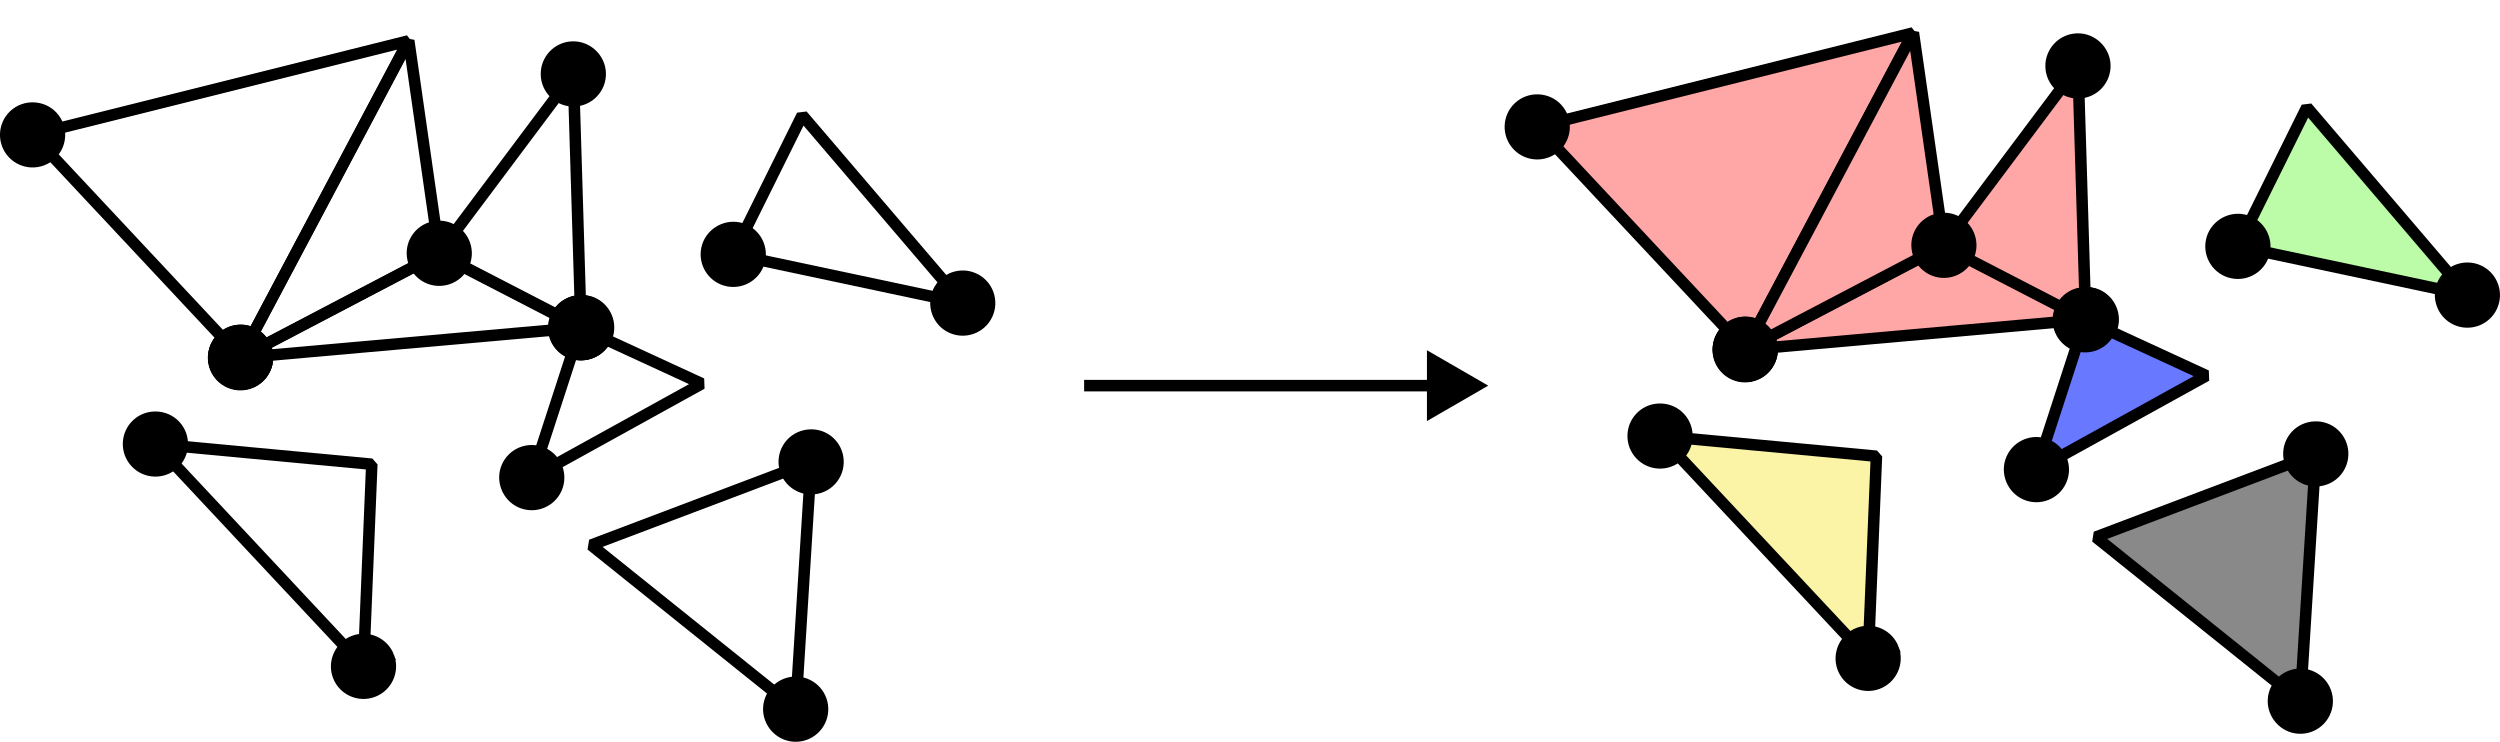 <?xml version="1.0" encoding="UTF-8" standalone="no"?>
<!-- Created with Inkscape (http://www.inkscape.org/) -->

<svg
   width="76.008mm"
   height="22.552mm"
   viewBox="0 0 76.008 22.552"
   version="1.1"
   id="svg5"
   inkscape:version="1.2 (dc2aedaf03, 2022-05-15)"
   sodipodi:docname="coloring.svg"
   xmlns:inkscape="http://www.inkscape.org/namespaces/inkscape"
   xmlns:sodipodi="http://sodipodi.sourceforge.net/DTD/sodipodi-0.dtd"
   xmlns="http://www.w3.org/2000/svg"
   xmlns:svg="http://www.w3.org/2000/svg">
  <sodipodi:namedview
     id="namedview7"
     pagecolor="#ffffff"
     bordercolor="#000000"
     borderopacity="0.25"
     inkscape:showpageshadow="2"
     inkscape:pageopacity="0.0"
     inkscape:pagecheckerboard="0"
     inkscape:deskcolor="#d1d1d1"
     inkscape:document-units="mm"
     showgrid="false"
     inkscape:zoom="3.659624"
     inkscape:cx="28.41822"
     inkscape:cy="33.063506"
     inkscape:window-width="3440"
     inkscape:window-height="1387"
     inkscape:window-x="-8"
     inkscape:window-y="-8"
     inkscape:window-maximized="1"
     inkscape:current-layer="g4871-1" />
  <defs
     id="defs2">
    <marker
       style="overflow:visible"
       id="marker7910"
       refX="0"
       refY="0"
       orient="auto-start-reverse"
       inkscape:stockid="TriangleStart"
       markerWidth="5.324"
       markerHeight="6.155"
       viewBox="0 0 5.324 6.155"
       inkscape:isstock="true"
       inkscape:collect="always"
       preserveAspectRatio="xMidYMid">
      <path
         transform="scale(0.5)"
         style="fill:context-stroke;fill-rule:evenodd;stroke:context-stroke;stroke-width:1pt"
         d="M 5.77,0 -2.88,5 V -5 Z"
         id="path7908" />
    </marker>
    <marker
       style="overflow:visible"
       id="marker3355"
       refX="0"
       refY="0"
       orient="auto"
       inkscape:stockid="Dot"
       markerWidth="5.667"
       markerHeight="5.667"
       viewBox="0 0 5.667 5.667"
       inkscape:isstock="true"
       inkscape:collect="always"
       preserveAspectRatio="xMidYMid">
      <path
         transform="scale(0.5)"
         style="fill:context-stroke;fill-rule:evenodd;stroke:context-stroke;stroke-width:1pt"
         d="M 5,0 C 5,2.76 2.76,5 0,5 -2.76,5 -5,2.76 -5,0 c 0,-2.76 2.3,-5 5,-5 2.76,0 5,2.24 5,5 z"
         id="path3353"
         sodipodi:nodetypes="sssss" />
    </marker>
    <marker
       style="overflow:visible"
       id="Dot"
       refX="0"
       refY="0"
       orient="auto"
       inkscape:stockid="Dot"
       markerWidth="5.667"
       markerHeight="5.667"
       viewBox="0 0 5.667 5.667"
       inkscape:isstock="true"
       inkscape:collect="always"
       preserveAspectRatio="xMidYMid">
      <path
         transform="scale(0.5)"
         style="fill:context-stroke;fill-rule:evenodd;stroke:context-stroke;stroke-width:1pt"
         d="M 5,0 C 5,2.76 2.76,5 0,5 -2.76,5 -5,2.76 -5,0 c 0,-2.76 2.3,-5 5,-5 2.76,0 5,2.24 5,5 z"
         id="Dot1"
         sodipodi:nodetypes="sssss" />
    </marker>
    <marker
       style="overflow:visible"
       id="marker3355-3"
       refX="0"
       refY="0"
       orient="auto"
       inkscape:stockid="Dot"
       markerWidth="5.667"
       markerHeight="5.667"
       viewBox="0 0 5.667 5.667"
       inkscape:isstock="true"
       inkscape:collect="always"
       preserveAspectRatio="xMidYMid">
      <path
         transform="scale(0.5)"
         style="fill:context-stroke;fill-rule:evenodd;stroke:context-stroke;stroke-width:1pt"
         d="M 5,0 C 5,2.76 2.76,5 0,5 -2.76,5 -5,2.76 -5,0 c 0,-2.76 2.3,-5 5,-5 2.76,0 5,2.24 5,5 z"
         id="path3353-9"
         sodipodi:nodetypes="sssss" />
    </marker>
    <marker
       style="overflow:visible"
       id="Dot-8"
       refX="0"
       refY="0"
       orient="auto"
       inkscape:stockid="Dot"
       markerWidth="5.667"
       markerHeight="5.667"
       viewBox="0 0 5.667 5.667"
       inkscape:isstock="true"
       inkscape:collect="always"
       preserveAspectRatio="xMidYMid">
      <path
         transform="scale(0.5)"
         style="fill:context-stroke;fill-rule:evenodd;stroke:context-stroke;stroke-width:1pt"
         d="M 5,0 C 5,2.76 2.76,5 0,5 -2.76,5 -5,2.76 -5,0 c 0,-2.76 2.3,-5 5,-5 2.76,0 5,2.24 5,5 z"
         id="Dot1-0"
         sodipodi:nodetypes="sssss" />
    </marker>
    <marker
       style="overflow:visible"
       id="marker3355-2"
       refX="0"
       refY="0"
       orient="auto"
       inkscape:stockid="Dot"
       markerWidth="5.667"
       markerHeight="5.667"
       viewBox="0 0 5.667 5.667"
       inkscape:isstock="true"
       inkscape:collect="always"
       preserveAspectRatio="xMidYMid">
      <path
         transform="scale(0.5)"
         style="fill:context-stroke;fill-rule:evenodd;stroke:context-stroke;stroke-width:1pt"
         d="M 5,0 C 5,2.76 2.76,5 0,5 -2.76,5 -5,2.76 -5,0 c 0,-2.76 2.3,-5 5,-5 2.76,0 5,2.24 5,5 z"
         id="path3353-4"
         sodipodi:nodetypes="sssss" />
    </marker>
    <marker
       style="overflow:visible"
       id="Dot-6"
       refX="0"
       refY="0"
       orient="auto"
       inkscape:stockid="Dot"
       markerWidth="5.667"
       markerHeight="5.667"
       viewBox="0 0 5.667 5.667"
       inkscape:isstock="true"
       inkscape:collect="always"
       preserveAspectRatio="xMidYMid">
      <path
         transform="scale(0.5)"
         style="fill:context-stroke;fill-rule:evenodd;stroke:context-stroke;stroke-width:1pt"
         d="M 5,0 C 5,2.76 2.76,5 0,5 -2.76,5 -5,2.76 -5,0 c 0,-2.76 2.3,-5 5,-5 2.76,0 5,2.24 5,5 z"
         id="Dot1-4"
         sodipodi:nodetypes="sssss" />
    </marker>
    <marker
       style="overflow:visible"
       id="marker3355-2-1"
       refX="0"
       refY="0"
       orient="auto"
       inkscape:stockid="Dot"
       markerWidth="5.667"
       markerHeight="5.667"
       viewBox="0 0 5.667 5.667"
       inkscape:isstock="true"
       inkscape:collect="always"
       preserveAspectRatio="xMidYMid">
      <path
         transform="scale(0.5)"
         style="fill:context-stroke;fill-rule:evenodd;stroke:context-stroke;stroke-width:1pt"
         d="M 5,0 C 5,2.76 2.76,5 0,5 -2.76,5 -5,2.76 -5,0 c 0,-2.76 2.3,-5 5,-5 2.76,0 5,2.24 5,5 z"
         id="path3353-4-9"
         sodipodi:nodetypes="sssss" />
    </marker>
    <marker
       style="overflow:visible"
       id="Dot-6-8"
       refX="0"
       refY="0"
       orient="auto"
       inkscape:stockid="Dot"
       markerWidth="5.667"
       markerHeight="5.667"
       viewBox="0 0 5.667 5.667"
       inkscape:isstock="true"
       inkscape:collect="always"
       preserveAspectRatio="xMidYMid">
      <path
         transform="scale(0.5)"
         style="fill:context-stroke;fill-rule:evenodd;stroke:context-stroke;stroke-width:1pt"
         d="M 5,0 C 5,2.76 2.76,5 0,5 -2.76,5 -5,2.76 -5,0 c 0,-2.76 2.3,-5 5,-5 2.76,0 5,2.24 5,5 z"
         id="Dot1-4-4"
         sodipodi:nodetypes="sssss" />
    </marker>
    <marker
       style="overflow:visible"
       id="marker3355-2-1-7"
       refX="0"
       refY="0"
       orient="auto"
       inkscape:stockid="Dot"
       markerWidth="5.667"
       markerHeight="5.667"
       viewBox="0 0 5.667 5.667"
       inkscape:isstock="true"
       inkscape:collect="always"
       preserveAspectRatio="xMidYMid">
      <path
         transform="scale(0.5)"
         style="fill:context-stroke;fill-rule:evenodd;stroke:context-stroke;stroke-width:1pt"
         d="M 5,0 C 5,2.76 2.76,5 0,5 -2.76,5 -5,2.76 -5,0 c 0,-2.76 2.3,-5 5,-5 2.76,0 5,2.24 5,5 z"
         id="path3353-4-9-9"
         sodipodi:nodetypes="sssss" />
    </marker>
    <marker
       style="overflow:visible"
       id="Dot-6-8-2"
       refX="0"
       refY="0"
       orient="auto"
       inkscape:stockid="Dot"
       markerWidth="5.667"
       markerHeight="5.667"
       viewBox="0 0 5.667 5.667"
       inkscape:isstock="true"
       inkscape:collect="always"
       preserveAspectRatio="xMidYMid">
      <path
         transform="scale(0.5)"
         style="fill:context-stroke;fill-rule:evenodd;stroke:context-stroke;stroke-width:1pt"
         d="M 5,0 C 5,2.76 2.76,5 0,5 -2.76,5 -5,2.76 -5,0 c 0,-2.76 2.3,-5 5,-5 2.76,0 5,2.24 5,5 z"
         id="Dot1-4-4-4"
         sodipodi:nodetypes="sssss" />
    </marker>
    <marker
       style="overflow:visible"
       id="marker3355-0"
       refX="0"
       refY="0"
       orient="auto"
       inkscape:stockid="Dot"
       markerWidth="5.667"
       markerHeight="5.667"
       viewBox="0 0 5.667 5.667"
       inkscape:isstock="true"
       inkscape:collect="always"
       preserveAspectRatio="xMidYMid">
      <path
         transform="scale(0.5)"
         style="fill:context-stroke;fill-rule:evenodd;stroke:context-stroke;stroke-width:1pt"
         d="M 5,0 C 5,2.76 2.76,5 0,5 -2.76,5 -5,2.76 -5,0 c 0,-2.76 2.3,-5 5,-5 2.76,0 5,2.24 5,5 z"
         id="path3353-2"
         sodipodi:nodetypes="sssss" />
    </marker>
    <marker
       style="overflow:visible"
       id="Dot-0"
       refX="0"
       refY="0"
       orient="auto"
       inkscape:stockid="Dot"
       markerWidth="5.667"
       markerHeight="5.667"
       viewBox="0 0 5.667 5.667"
       inkscape:isstock="true"
       inkscape:collect="always"
       preserveAspectRatio="xMidYMid">
      <path
         transform="scale(0.5)"
         style="fill:context-stroke;fill-rule:evenodd;stroke:context-stroke;stroke-width:1pt"
         d="M 5,0 C 5,2.76 2.76,5 0,5 -2.76,5 -5,2.76 -5,0 c 0,-2.76 2.3,-5 5,-5 2.76,0 5,2.24 5,5 z"
         id="Dot1-46"
         sodipodi:nodetypes="sssss" />
    </marker>
    <marker
       style="overflow:visible"
       id="marker3355-0-9"
       refX="0"
       refY="0"
       orient="auto"
       inkscape:stockid="Dot"
       markerWidth="5.667"
       markerHeight="5.667"
       viewBox="0 0 5.667 5.667"
       inkscape:isstock="true"
       inkscape:collect="always"
       preserveAspectRatio="xMidYMid">
      <path
         transform="scale(0.5)"
         style="fill:context-stroke;fill-rule:evenodd;stroke:context-stroke;stroke-width:1pt"
         d="M 5,0 C 5,2.76 2.76,5 0,5 -2.76,5 -5,2.76 -5,0 c 0,-2.76 2.3,-5 5,-5 2.76,0 5,2.24 5,5 z"
         id="path3353-2-6"
         sodipodi:nodetypes="sssss" />
    </marker>
    <marker
       style="overflow:visible"
       id="Dot-0-0"
       refX="0"
       refY="0"
       orient="auto"
       inkscape:stockid="Dot"
       markerWidth="5.667"
       markerHeight="5.667"
       viewBox="0 0 5.667 5.667"
       inkscape:isstock="true"
       inkscape:collect="always"
       preserveAspectRatio="xMidYMid">
      <path
         transform="scale(0.5)"
         style="fill:context-stroke;fill-rule:evenodd;stroke:context-stroke;stroke-width:1pt"
         d="M 5,0 C 5,2.76 2.76,5 0,5 -2.76,5 -5,2.76 -5,0 c 0,-2.76 2.3,-5 5,-5 2.76,0 5,2.24 5,5 z"
         id="Dot1-46-0"
         sodipodi:nodetypes="sssss" />
    </marker>
    <marker
       style="overflow:visible"
       id="marker3355-0-9-3"
       refX="0"
       refY="0"
       orient="auto"
       inkscape:stockid="Dot"
       markerWidth="5.667"
       markerHeight="5.667"
       viewBox="0 0 5.667 5.667"
       inkscape:isstock="true"
       inkscape:collect="always"
       preserveAspectRatio="xMidYMid">
      <path
         transform="scale(0.5)"
         style="fill:context-stroke;fill-rule:evenodd;stroke:context-stroke;stroke-width:1pt"
         d="M 5,0 C 5,2.76 2.76,5 0,5 -2.76,5 -5,2.76 -5,0 c 0,-2.76 2.3,-5 5,-5 2.76,0 5,2.24 5,5 z"
         id="path3353-2-6-7"
         sodipodi:nodetypes="sssss" />
    </marker>
    <marker
       style="overflow:visible"
       id="Dot-0-0-3"
       refX="0"
       refY="0"
       orient="auto"
       inkscape:stockid="Dot"
       markerWidth="5.667"
       markerHeight="5.667"
       viewBox="0 0 5.667 5.667"
       inkscape:isstock="true"
       inkscape:collect="always"
       preserveAspectRatio="xMidYMid">
      <path
         transform="scale(0.5)"
         style="fill:context-stroke;fill-rule:evenodd;stroke:context-stroke;stroke-width:1pt"
         d="M 5,0 C 5,2.76 2.76,5 0,5 -2.76,5 -5,2.76 -5,0 c 0,-2.76 2.3,-5 5,-5 2.76,0 5,2.24 5,5 z"
         id="Dot1-46-0-6"
         sodipodi:nodetypes="sssss" />
    </marker>
    <marker
       style="overflow:visible"
       id="marker3355-8"
       refX="0"
       refY="0"
       orient="auto"
       inkscape:stockid="Dot"
       markerWidth="5.667"
       markerHeight="5.667"
       viewBox="0 0 5.667 5.667"
       inkscape:isstock="true"
       inkscape:collect="always"
       preserveAspectRatio="xMidYMid">
      <path
         transform="scale(0.5)"
         style="fill:context-stroke;fill-rule:evenodd;stroke:context-stroke;stroke-width:1pt"
         d="M 5,0 C 5,2.76 2.76,5 0,5 -2.76,5 -5,2.76 -5,0 c 0,-2.76 2.3,-5 5,-5 2.76,0 5,2.24 5,5 z"
         id="path3353-3"
         sodipodi:nodetypes="sssss" />
    </marker>
    <marker
       style="overflow:visible"
       id="Dot-62"
       refX="0"
       refY="0"
       orient="auto"
       inkscape:stockid="Dot"
       markerWidth="5.667"
       markerHeight="5.667"
       viewBox="0 0 5.667 5.667"
       inkscape:isstock="true"
       inkscape:collect="always"
       preserveAspectRatio="xMidYMid">
      <path
         transform="scale(0.5)"
         style="fill:context-stroke;fill-rule:evenodd;stroke:context-stroke;stroke-width:1pt"
         d="M 5,0 C 5,2.76 2.76,5 0,5 -2.76,5 -5,2.76 -5,0 c 0,-2.76 2.3,-5 5,-5 2.76,0 5,2.24 5,5 z"
         id="Dot1-5"
         sodipodi:nodetypes="sssss" />
    </marker>
    <marker
       style="overflow:visible"
       id="marker3355-0-5"
       refX="0"
       refY="0"
       orient="auto"
       inkscape:stockid="Dot"
       markerWidth="5.667"
       markerHeight="5.667"
       viewBox="0 0 5.667 5.667"
       inkscape:isstock="true"
       inkscape:collect="always"
       preserveAspectRatio="xMidYMid">
      <path
         transform="scale(0.5)"
         style="fill:context-stroke;fill-rule:evenodd;stroke:context-stroke;stroke-width:1pt"
         d="M 5,0 C 5,2.76 2.76,5 0,5 -2.76,5 -5,2.76 -5,0 c 0,-2.76 2.3,-5 5,-5 2.76,0 5,2.24 5,5 z"
         id="path3353-2-4"
         sodipodi:nodetypes="sssss" />
    </marker>
    <marker
       style="overflow:visible"
       id="Dot-0-8"
       refX="0"
       refY="0"
       orient="auto"
       inkscape:stockid="Dot"
       markerWidth="5.667"
       markerHeight="5.667"
       viewBox="0 0 5.667 5.667"
       inkscape:isstock="true"
       inkscape:collect="always"
       preserveAspectRatio="xMidYMid">
      <path
         transform="scale(0.5)"
         style="fill:context-stroke;fill-rule:evenodd;stroke:context-stroke;stroke-width:1pt"
         d="M 5,0 C 5,2.76 2.76,5 0,5 -2.76,5 -5,2.76 -5,0 c 0,-2.76 2.3,-5 5,-5 2.76,0 5,2.24 5,5 z"
         id="Dot1-46-2"
         sodipodi:nodetypes="sssss" />
    </marker>
    <marker
       style="overflow:visible"
       id="marker3355-0-9-6"
       refX="0"
       refY="0"
       orient="auto"
       inkscape:stockid="Dot"
       markerWidth="5.667"
       markerHeight="5.667"
       viewBox="0 0 5.667 5.667"
       inkscape:isstock="true"
       inkscape:collect="always"
       preserveAspectRatio="xMidYMid">
      <path
         transform="scale(0.5)"
         style="fill:context-stroke;fill-rule:evenodd;stroke:context-stroke;stroke-width:1pt"
         d="M 5,0 C 5,2.76 2.76,5 0,5 -2.76,5 -5,2.76 -5,0 c 0,-2.76 2.3,-5 5,-5 2.76,0 5,2.24 5,5 z"
         id="path3353-2-6-6"
         sodipodi:nodetypes="sssss" />
    </marker>
    <marker
       style="overflow:visible"
       id="Dot-0-0-8"
       refX="0"
       refY="0"
       orient="auto"
       inkscape:stockid="Dot"
       markerWidth="5.667"
       markerHeight="5.667"
       viewBox="0 0 5.667 5.667"
       inkscape:isstock="true"
       inkscape:collect="always"
       preserveAspectRatio="xMidYMid">
      <path
         transform="scale(0.5)"
         style="fill:context-stroke;fill-rule:evenodd;stroke:context-stroke;stroke-width:1pt"
         d="M 5,0 C 5,2.76 2.76,5 0,5 -2.76,5 -5,2.76 -5,0 c 0,-2.76 2.3,-5 5,-5 2.76,0 5,2.24 5,5 z"
         id="Dot1-46-0-1"
         sodipodi:nodetypes="sssss" />
    </marker>
    <marker
       style="overflow:visible"
       id="marker3355-0-9-3-7"
       refX="0"
       refY="0"
       orient="auto"
       inkscape:stockid="Dot"
       markerWidth="5.667"
       markerHeight="5.667"
       viewBox="0 0 5.667 5.667"
       inkscape:isstock="true"
       inkscape:collect="always"
       preserveAspectRatio="xMidYMid">
      <path
         transform="scale(0.5)"
         style="fill:context-stroke;fill-rule:evenodd;stroke:context-stroke;stroke-width:1pt"
         d="M 5,0 C 5,2.76 2.76,5 0,5 -2.76,5 -5,2.76 -5,0 c 0,-2.76 2.3,-5 5,-5 2.76,0 5,2.24 5,5 z"
         id="path3353-2-6-7-2"
         sodipodi:nodetypes="sssss" />
    </marker>
    <marker
       style="overflow:visible"
       id="Dot-0-0-3-9"
       refX="0"
       refY="0"
       orient="auto"
       inkscape:stockid="Dot"
       markerWidth="5.667"
       markerHeight="5.667"
       viewBox="0 0 5.667 5.667"
       inkscape:isstock="true"
       inkscape:collect="always"
       preserveAspectRatio="xMidYMid">
      <path
         transform="scale(0.5)"
         style="fill:context-stroke;fill-rule:evenodd;stroke:context-stroke;stroke-width:1pt"
         d="M 5,0 C 5,2.76 2.76,5 0,5 -2.76,5 -5,2.76 -5,0 c 0,-2.76 2.3,-5 5,-5 2.76,0 5,2.24 5,5 z"
         id="Dot1-46-0-6-8"
         sodipodi:nodetypes="sssss" />
    </marker>
    <marker
       style="overflow:visible"
       id="marker3355-2-8"
       refX="0"
       refY="0"
       orient="auto"
       inkscape:stockid="Dot"
       markerWidth="5.667"
       markerHeight="5.667"
       viewBox="0 0 5.667 5.667"
       inkscape:isstock="true"
       inkscape:collect="always"
       preserveAspectRatio="xMidYMid">
      <path
         transform="scale(0.5)"
         style="fill:context-stroke;fill-rule:evenodd;stroke:context-stroke;stroke-width:1pt"
         d="M 5,0 C 5,2.76 2.76,5 0,5 -2.76,5 -5,2.76 -5,0 c 0,-2.76 2.3,-5 5,-5 2.76,0 5,2.24 5,5 z"
         id="path3353-4-5"
         sodipodi:nodetypes="sssss" />
    </marker>
    <marker
       style="overflow:visible"
       id="Dot-6-1"
       refX="0"
       refY="0"
       orient="auto"
       inkscape:stockid="Dot"
       markerWidth="5.667"
       markerHeight="5.667"
       viewBox="0 0 5.667 5.667"
       inkscape:isstock="true"
       inkscape:collect="always"
       preserveAspectRatio="xMidYMid">
      <path
         transform="scale(0.5)"
         style="fill:context-stroke;fill-rule:evenodd;stroke:context-stroke;stroke-width:1pt"
         d="M 5,0 C 5,2.76 2.76,5 0,5 -2.76,5 -5,2.76 -5,0 c 0,-2.76 2.3,-5 5,-5 2.76,0 5,2.24 5,5 z"
         id="Dot1-4-0"
         sodipodi:nodetypes="sssss" />
    </marker>
    <marker
       style="overflow:visible"
       id="marker3355-2-1-6"
       refX="0"
       refY="0"
       orient="auto"
       inkscape:stockid="Dot"
       markerWidth="5.667"
       markerHeight="5.667"
       viewBox="0 0 5.667 5.667"
       inkscape:isstock="true"
       inkscape:collect="always"
       preserveAspectRatio="xMidYMid">
      <path
         transform="scale(0.5)"
         style="fill:context-stroke;fill-rule:evenodd;stroke:context-stroke;stroke-width:1pt"
         d="M 5,0 C 5,2.76 2.76,5 0,5 -2.76,5 -5,2.76 -5,0 c 0,-2.76 2.3,-5 5,-5 2.76,0 5,2.24 5,5 z"
         id="path3353-4-9-7"
         sodipodi:nodetypes="sssss" />
    </marker>
    <marker
       style="overflow:visible"
       id="Dot-6-8-3"
       refX="0"
       refY="0"
       orient="auto"
       inkscape:stockid="Dot"
       markerWidth="5.667"
       markerHeight="5.667"
       viewBox="0 0 5.667 5.667"
       inkscape:isstock="true"
       inkscape:collect="always"
       preserveAspectRatio="xMidYMid">
      <path
         transform="scale(0.5)"
         style="fill:context-stroke;fill-rule:evenodd;stroke:context-stroke;stroke-width:1pt"
         d="M 5,0 C 5,2.76 2.76,5 0,5 -2.76,5 -5,2.76 -5,0 c 0,-2.76 2.3,-5 5,-5 2.76,0 5,2.24 5,5 z"
         id="Dot1-4-4-1"
         sodipodi:nodetypes="sssss" />
    </marker>
    <marker
       style="overflow:visible"
       id="marker3355-2-1-7-3"
       refX="0"
       refY="0"
       orient="auto"
       inkscape:stockid="Dot"
       markerWidth="5.667"
       markerHeight="5.667"
       viewBox="0 0 5.667 5.667"
       inkscape:isstock="true"
       inkscape:collect="always"
       preserveAspectRatio="xMidYMid">
      <path
         transform="scale(0.5)"
         style="fill:context-stroke;fill-rule:evenodd;stroke:context-stroke;stroke-width:1pt"
         d="M 5,0 C 5,2.76 2.76,5 0,5 -2.76,5 -5,2.76 -5,0 c 0,-2.76 2.3,-5 5,-5 2.76,0 5,2.24 5,5 z"
         id="path3353-4-9-9-0"
         sodipodi:nodetypes="sssss" />
    </marker>
    <marker
       style="overflow:visible"
       id="Dot-6-8-2-0"
       refX="0"
       refY="0"
       orient="auto"
       inkscape:stockid="Dot"
       markerWidth="5.667"
       markerHeight="5.667"
       viewBox="0 0 5.667 5.667"
       inkscape:isstock="true"
       inkscape:collect="always"
       preserveAspectRatio="xMidYMid">
      <path
         transform="scale(0.5)"
         style="fill:context-stroke;fill-rule:evenodd;stroke:context-stroke;stroke-width:1pt"
         d="M 5,0 C 5,2.76 2.76,5 0,5 -2.76,5 -5,2.76 -5,0 c 0,-2.76 2.3,-5 5,-5 2.76,0 5,2.24 5,5 z"
         id="Dot1-4-4-4-3"
         sodipodi:nodetypes="sssss" />
    </marker>
    <marker
       style="overflow:visible"
       id="marker3355-3-4"
       refX="0"
       refY="0"
       orient="auto"
       inkscape:stockid="Dot"
       markerWidth="5.667"
       markerHeight="5.667"
       viewBox="0 0 5.667 5.667"
       inkscape:isstock="true"
       inkscape:collect="always"
       preserveAspectRatio="xMidYMid">
      <path
         transform="scale(0.5)"
         style="fill:context-stroke;fill-rule:evenodd;stroke:context-stroke;stroke-width:1pt"
         d="M 5,0 C 5,2.76 2.76,5 0,5 -2.76,5 -5,2.76 -5,0 c 0,-2.76 2.3,-5 5,-5 2.76,0 5,2.24 5,5 z"
         id="path3353-9-5"
         sodipodi:nodetypes="sssss" />
    </marker>
    <marker
       style="overflow:visible"
       id="Dot-8-5"
       refX="0"
       refY="0"
       orient="auto"
       inkscape:stockid="Dot"
       markerWidth="5.667"
       markerHeight="5.667"
       viewBox="0 0 5.667 5.667"
       inkscape:isstock="true"
       inkscape:collect="always"
       preserveAspectRatio="xMidYMid">
      <path
         transform="scale(0.5)"
         style="fill:context-stroke;fill-rule:evenodd;stroke:context-stroke;stroke-width:1pt"
         d="M 5,0 C 5,2.76 2.76,5 0,5 -2.76,5 -5,2.76 -5,0 c 0,-2.76 2.3,-5 5,-5 2.76,0 5,2.24 5,5 z"
         id="Dot1-0-4"
         sodipodi:nodetypes="sssss" />
    </marker>
  </defs>
  <g
     inkscape:label="Warstwa 1"
     inkscape:groupmode="layer"
     id="layer1"
     transform="translate(-9.337,-15.275)">
    <g
       id="g4871">
      <path
         style="fill:none;fill-opacity:1;stroke:#000000;stroke-width:0.35;stroke-miterlimit:0;stroke-opacity:1;marker-start:url(#marker3355);marker-mid:url(#Dot);stop-color:#000000"
         d="m 10.328,19.375 6.326,6.76 5.097,-9.616 z"
         id="path3325" />
      <path
         style="fill:none;fill-opacity:1;stroke:#000000;stroke-width:0.35;stroke-miterlimit:0;stroke-opacity:1;marker-start:url(#marker3355-0);marker-mid:url(#Dot-0);stop-color:#000000"
         d="m 14.062,28.774 6.326,6.76 0.253,-6.145 z"
         id="path3325-8"
         sodipodi:nodetypes="cccc" />
      <path
         style="fill:none;fill-opacity:1;stroke:#000000;stroke-width:0.35;stroke-miterlimit:0;stroke-opacity:1;marker-start:url(#marker3355-0-9);marker-mid:url(#Dot-0-0);stop-color:#000000"
         d="m 31.63,23.008 6.977,1.482 -4.88,-5.712 z"
         id="path3325-8-4"
         sodipodi:nodetypes="cccc" />
      <path
         style="fill:none;fill-opacity:1;stroke:#000000;stroke-width:0.35;stroke-miterlimit:0;stroke-opacity:1;marker-start:url(#marker3355-0-9-3);marker-mid:url(#Dot-0-0-3);stop-color:#000000"
         d="m 33.528,36.836 0.47,-7.519 -6.688,2.53 z"
         id="path3325-8-4-7"
         sodipodi:nodetypes="cccc" />
      <path
         style="fill:none;fill-opacity:1;stroke:#000000;stroke-width:0.35;stroke-miterlimit:0;stroke-opacity:1;marker-start:url(#marker3355-2);marker-mid:url(#Dot-6);stop-color:#000000"
         d="M 16.647,26.153 27.021,25.232 22.683,22.99 Z"
         id="path3325-6"
         sodipodi:nodetypes="cccc" />
      <path
         style="fill:none;fill-opacity:1;stroke:#000000;stroke-width:0.35;stroke-miterlimit:0;stroke-opacity:1;marker-start:url(#marker3355-2-1);marker-mid:url(#Dot-6-8);stop-color:#000000"
         d="m 26.768,17.523 0.235,7.718 -4.338,-2.241 z"
         id="path3325-6-0"
         sodipodi:nodetypes="cccc" />
      <path
         style="fill:none;fill-opacity:1;stroke:#000000;stroke-width:0.35;stroke-miterlimit:0;stroke-opacity:1;marker-start:url(#marker3355-2-1-7);marker-mid:url(#Dot-6-8-2);stop-color:#000000"
         d="m 25.504,29.796 1.482,-4.555 3.687,1.699 z"
         id="path3325-6-0-4"
         sodipodi:nodetypes="cccc" />
      <path
         style="fill:none;fill-opacity:1;stroke:#000000;stroke-width:0.35;stroke-miterlimit:0;stroke-opacity:1;marker-start:url(#marker3355-3);marker-mid:url(#Dot-8);stop-color:#000000"
         d="m 16.654,26.139 6.037,-3.163 -0.927,-6.466 z"
         id="path3325-4"
         sodipodi:nodetypes="cccc" />
    </g>
    <g
       id="g4871-1"
       transform="translate(42.042,-0.243)">
      <g
         id="g8738"
         transform="translate(3.704)">
        <path
           style="fill:#ffa7a7;fill-opacity:1;stroke:#000000;stroke-width:0.35;stroke-miterlimit:0;stroke-opacity:1;marker-start:url(#marker3355-8);marker-mid:url(#Dot-62);stop-color:#000000"
           d="m 10.328,19.375 6.326,6.76 5.097,-9.616 z"
           id="path3325-65" />
        <path
           style="fill:#fbf4a7;fill-opacity:1;stroke:#000000;stroke-width:0.35;stroke-miterlimit:0;stroke-opacity:1;marker-start:url(#marker3355-0-5);marker-mid:url(#Dot-0-8);stop-color:#000000"
           d="m 14.062,28.774 6.326,6.76 0.253,-6.145 z"
           id="path3325-8-7"
           sodipodi:nodetypes="cccc" />
        <path
           style="fill:#bcfba7;fill-opacity:1;stroke:#000000;stroke-width:0.35;stroke-miterlimit:0;stroke-opacity:1;marker-start:url(#marker3355-0-9-6);marker-mid:url(#Dot-0-0-8);stop-color:#000000"
           d="m 31.63,23.008 6.977,1.482 -4.88,-5.712 z"
           id="path3325-8-4-6"
           sodipodi:nodetypes="cccc" />
        <path
           style="fill:#898989;fill-opacity:1;stroke:#000000;stroke-width:0.35;stroke-miterlimit:0;stroke-opacity:1;marker-start:url(#marker3355-0-9-3-7);marker-mid:url(#Dot-0-0-3-9);stop-color:#000000"
           d="m 33.528,36.836 0.47,-7.519 -6.688,2.53 z"
           id="path3325-8-4-7-5"
           sodipodi:nodetypes="cccc" />
        <path
           style="fill:#ffa7a7;fill-opacity:1;stroke:#000000;stroke-width:0.35;stroke-miterlimit:0;stroke-opacity:1;marker-start:url(#marker3355-2-8);marker-mid:url(#Dot-6-1);stop-color:#000000"
           d="M 16.647,26.153 27.021,25.232 22.683,22.99 Z"
           id="path3325-6-3"
           sodipodi:nodetypes="cccc" />
        <path
           style="fill:#ffa7a7;fill-opacity:1;stroke:#000000;stroke-width:0.35;stroke-miterlimit:0;stroke-opacity:1;marker-start:url(#marker3355-2-1-6);marker-mid:url(#Dot-6-8-3);stop-color:#000000"
           d="m 26.768,17.523 0.235,7.718 -4.338,-2.241 z"
           id="path3325-6-0-1"
           sodipodi:nodetypes="cccc" />
        <path
           style="fill:#6878ff;fill-opacity:1;stroke:#000000;stroke-width:0.35;stroke-miterlimit:0;stroke-opacity:1;marker-start:url(#marker3355-2-1-7-3);marker-mid:url(#Dot-6-8-2-0);stop-color:#000000"
           d="m 25.504,29.796 1.482,-4.555 3.687,1.699 z"
           id="path3325-6-0-4-9"
           sodipodi:nodetypes="cccc" />
        <path
           style="fill:#ffa7a7;fill-opacity:1;stroke:#000000;stroke-width:0.35;stroke-miterlimit:0;stroke-opacity:1;marker-start:url(#marker3355-3-4);marker-mid:url(#Dot-8-5);stop-color:#000000"
           d="m 16.654,26.139 6.037,-3.163 -0.927,-6.466 z"
           id="path3325-4-1"
           sodipodi:nodetypes="cccc" />
      </g>
      <path
         style="fill:#898989;fill-opacity:1;stroke:#000000;stroke-width:0.35;stroke-miterlimit:0;stroke-opacity:1;marker-end:url(#marker7910);stop-color:#000000"
         d="M 0.256,27.243 H 11.299"
         id="path7304"
         sodipodi:nodetypes="cc" />
    </g>
  </g>
</svg>
